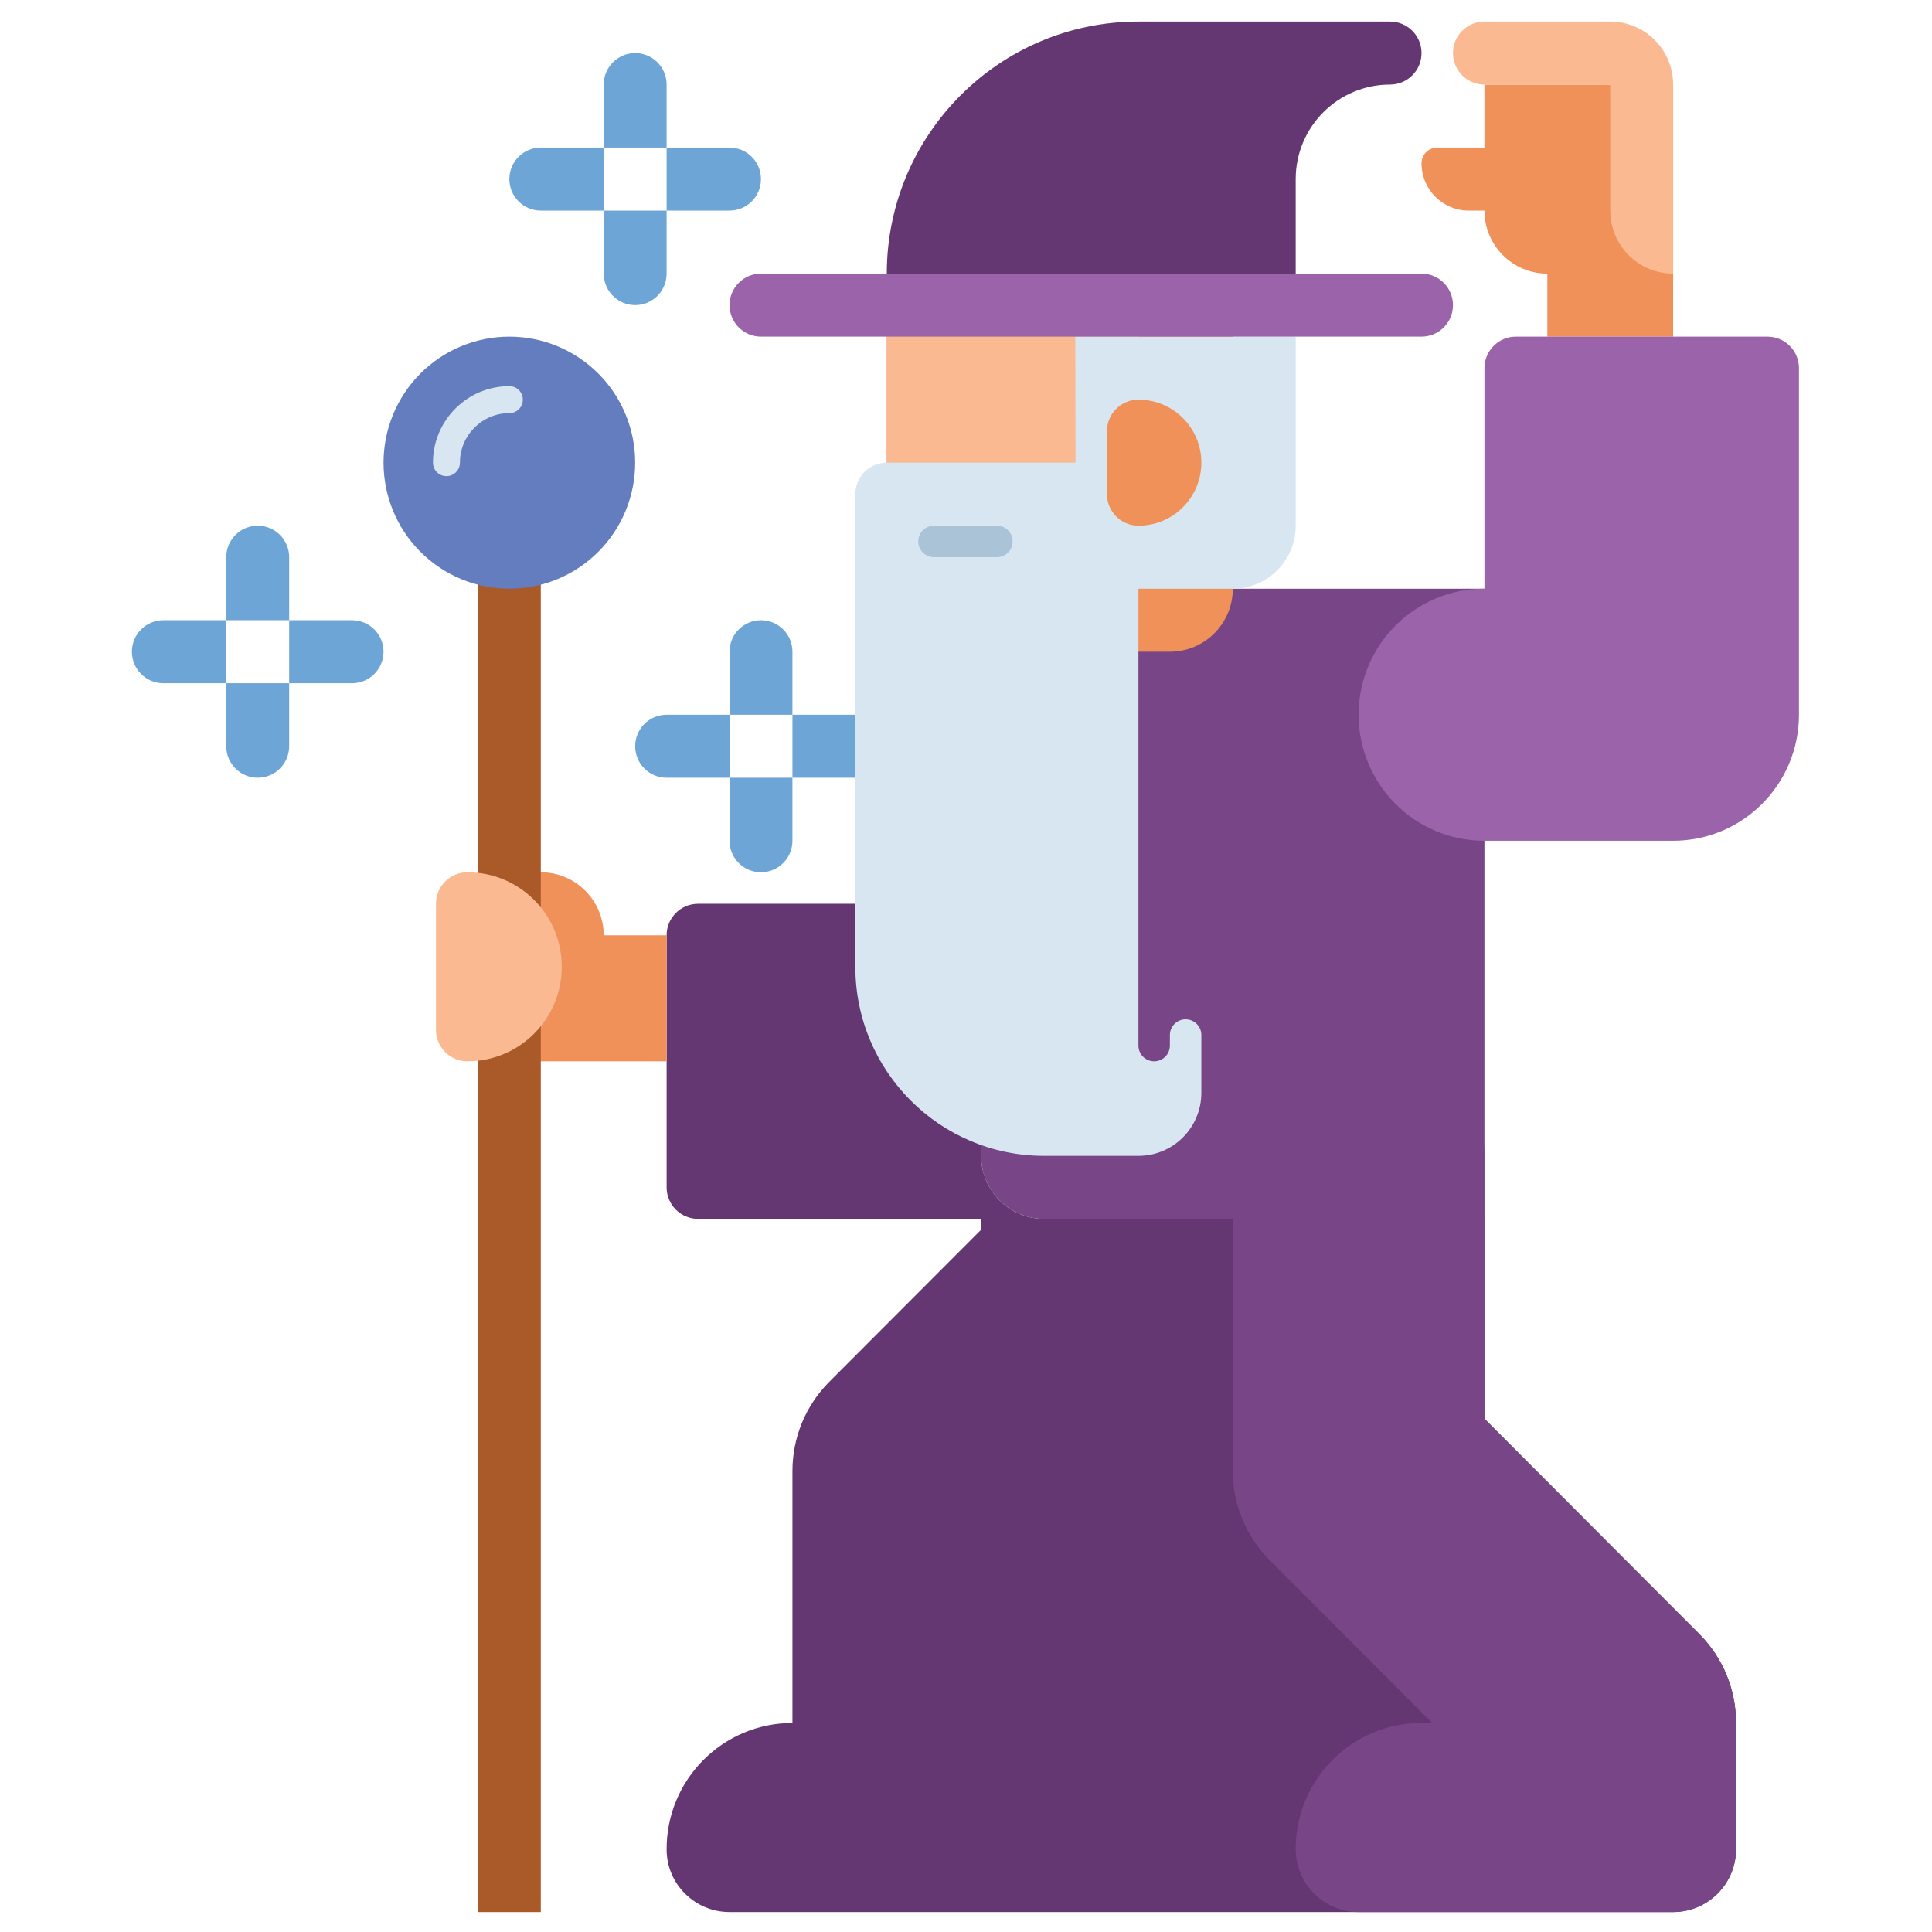 <?xml version="1.0" encoding="UTF-8"?> <svg xmlns="http://www.w3.org/2000/svg" xmlns:xlink="http://www.w3.org/1999/xlink" width="512" zoomAndPan="magnify" viewBox="0 0 384 384" height="512" preserveAspectRatio="xMidYMid meet" version="1.0"><defs><clipPath id="88c47ea357"><path d="M 26.105 123 L 45 123 L 45 136 L 26.105 136 Z M 26.105 123 " clip-rule="nonzero"></path></clipPath><clipPath id="080dfc0f49"><path d="M 288 4.285 L 333 4.285 L 333 55 L 288 55 Z M 288 4.285 " clip-rule="nonzero"></path></clipPath><clipPath id="15c730a458"><path d="M 270 66 L 357.605 66 L 357.605 168 L 270 168 Z M 270 66 " clip-rule="nonzero"></path></clipPath><clipPath id="b7b6630ae4"><path d="M 132 229 L 346 229 L 346 380.035 L 132 380.035 Z M 132 229 " clip-rule="nonzero"></path></clipPath><clipPath id="416ab02d23"><path d="M 245 204 L 346 204 L 346 380.035 L 245 380.035 Z M 245 204 " clip-rule="nonzero"></path></clipPath><clipPath id="b0018b1d56"><path d="M 176 4.285 L 283 4.285 L 283 55 L 176 55 Z M 176 4.285 " clip-rule="nonzero"></path></clipPath><clipPath id="8d0789e4fe"><path d="M 94 91 L 108 91 L 108 380.035 L 94 380.035 Z M 94 91 " clip-rule="nonzero"></path></clipPath></defs><path fill="#6ea5d7" d="M 157.504 142.059 L 145 142.059 L 145 129.535 C 145 126.074 147.801 123.27 151.25 123.27 C 154.703 123.27 157.504 126.074 157.504 129.535 Z M 157.504 142.059 " fill-opacity="1" fill-rule="nonzero"></path><path fill="#6ea5d7" d="M 151.25 173.371 C 147.801 173.371 145 170.566 145 167.109 L 145 154.582 L 157.504 154.582 L 157.504 167.109 C 157.504 170.566 154.703 173.371 151.25 173.371 Z M 151.25 173.371 " fill-opacity="1" fill-rule="nonzero"></path><path fill="#6ea5d7" d="M 145 142.059 L 145 154.582 L 132.496 154.582 C 129.043 154.582 126.246 151.781 126.246 148.32 C 126.246 144.863 129.043 142.059 132.496 142.059 Z M 145 142.059 " fill-opacity="1" fill-rule="nonzero"></path><path fill="#6ea5d7" d="M 176.258 148.32 C 176.258 151.781 173.461 154.582 170.008 154.582 L 157.504 154.582 L 157.504 142.059 L 170.008 142.059 C 173.461 142.059 176.258 144.863 176.258 148.32 Z M 176.258 148.32 " fill-opacity="1" fill-rule="nonzero"></path><path fill="#6ea5d7" d="M 57.477 123.27 L 44.973 123.27 L 44.973 110.746 C 44.973 107.289 47.77 104.484 51.223 104.484 C 54.676 104.484 57.477 107.289 57.477 110.746 Z M 57.477 123.27 " fill-opacity="1" fill-rule="nonzero"></path><path fill="#6ea5d7" d="M 51.223 154.582 C 47.77 154.582 44.973 151.781 44.973 148.32 L 44.973 135.797 L 57.477 135.797 L 57.477 148.32 C 57.477 151.781 54.676 154.582 51.223 154.582 Z M 51.223 154.582 " fill-opacity="1" fill-rule="nonzero"></path><g clip-path="url(#88c47ea357)"><path fill="#6ea5d7" d="M 44.973 123.27 L 44.973 135.797 L 32.469 135.797 C 29.016 135.797 26.219 132.992 26.219 129.535 C 26.219 126.074 29.016 123.27 32.469 123.27 Z M 44.973 123.27 " fill-opacity="1" fill-rule="nonzero"></path></g><path fill="#6ea5d7" d="M 76.23 129.535 C 76.23 132.992 73.43 135.797 69.98 135.797 L 57.477 135.797 L 57.477 123.27 L 69.98 123.27 C 73.434 123.27 76.23 126.074 76.23 129.535 Z M 76.23 129.535 " fill-opacity="1" fill-rule="nonzero"></path><path fill="#643773" d="M 138.75 242.258 L 195.012 242.258 L 195.012 179.633 L 138.75 179.633 C 135.297 179.633 132.496 182.438 132.496 185.895 L 132.496 235.996 C 132.496 239.453 135.297 242.258 138.75 242.258 Z M 138.75 242.258 " fill-opacity="1" fill-rule="nonzero"></path><path fill="#784687" d="M 295.043 242.258 L 207.516 242.258 C 200.609 242.258 195.012 236.652 195.012 229.734 L 195.012 142.059 C 195.012 128.223 206.211 117.008 220.02 117.008 L 295.043 117.008 Z M 295.043 242.258 " fill-opacity="1" fill-rule="nonzero"></path><path fill="#f0915a" d="M 295.043 16.809 L 295.043 29.332 L 285.664 29.332 C 283.938 29.332 282.539 30.734 282.539 32.465 C 282.539 37.652 286.738 41.859 291.914 41.859 L 295.043 41.859 C 295.043 48.777 300.641 54.383 307.543 54.383 L 307.543 66.91 L 332.551 66.91 L 332.551 16.809 Z M 295.043 16.809 " fill-opacity="1" fill-rule="nonzero"></path><g clip-path="url(#080dfc0f49)"><path fill="#fab991" d="M 320.047 4.285 L 295.043 4.285 C 291.59 4.285 288.789 7.086 288.789 10.547 C 288.789 14.004 291.59 16.809 295.043 16.809 L 320.047 16.809 L 320.047 41.859 C 320.047 48.777 325.648 54.383 332.551 54.383 L 332.551 16.809 C 332.551 9.891 326.953 4.285 320.047 4.285 Z M 320.047 4.285 " fill-opacity="1" fill-rule="nonzero"></path></g><g clip-path="url(#15c730a458)"><path fill="#9b64aa" d="M 351.309 66.91 L 301.293 66.91 C 297.84 66.91 295.043 69.711 295.043 73.172 L 295.043 117.008 C 281.23 117.008 270.035 128.223 270.035 142.059 C 270.035 155.895 281.23 167.109 295.043 167.109 L 332.551 167.109 C 346.363 167.109 357.559 155.895 357.559 142.059 L 357.559 73.172 C 357.559 69.711 354.758 66.91 351.309 66.91 Z M 351.309 66.91 " fill-opacity="1" fill-rule="nonzero"></path></g><path fill="#f0915a" d="M 188.762 129.535 L 232.523 129.535 C 239.43 129.535 245.027 123.926 245.027 117.008 L 245.027 60.645 C 245.027 50.27 236.629 41.859 226.273 41.859 L 195.012 41.859 C 184.656 41.859 176.258 50.27 176.258 60.645 L 176.258 117.008 C 176.258 123.926 181.855 129.535 188.762 129.535 Z M 188.762 129.535 " fill-opacity="1" fill-rule="nonzero"></path><path fill="#fab991" d="M 213.77 129.535 L 188.762 129.535 C 181.855 129.535 176.258 123.926 176.258 117.008 L 176.258 60.645 C 176.258 50.27 184.656 41.859 195.012 41.859 L 207.516 41.859 C 217.875 41.859 226.273 50.27 226.273 60.645 L 226.273 117.008 C 226.273 123.926 220.676 129.535 213.77 129.535 Z M 213.77 129.535 " fill-opacity="1" fill-rule="nonzero"></path><g clip-path="url(#b7b6630ae4)"><path fill="#643773" d="M 345.055 342.457 C 345.055 336.047 342.613 329.637 337.73 324.746 L 295.043 281.984 L 295.043 242.258 L 207.516 242.258 C 200.609 242.258 195.012 236.652 195.012 229.734 L 195.012 244.41 L 164.828 274.645 C 160.137 279.344 157.504 285.715 157.504 292.359 L 157.504 342.457 C 143.633 342.457 132.402 353.77 132.496 367.684 C 132.543 374.531 138.164 380.035 145 380.035 L 332.551 380.035 C 339.457 380.035 345.055 374.426 345.055 367.508 Z M 345.055 342.457 " fill-opacity="1" fill-rule="nonzero"></path></g><g clip-path="url(#416ab02d23)"><path fill="#784687" d="M 345.055 342.457 C 345.055 336.047 342.613 329.637 337.73 324.746 L 295.043 281.984 L 295.043 229.734 C 295.043 215.898 283.844 204.684 270.035 204.684 C 256.223 204.684 245.027 215.898 245.027 229.734 L 245.027 292.359 C 245.027 299.004 247.66 305.375 252.352 310.07 L 284.684 342.457 L 282.539 342.457 C 268.727 342.457 257.531 353.676 257.531 367.508 C 257.531 374.426 263.129 380.035 270.035 380.035 L 332.551 380.035 C 339.457 380.035 345.055 374.426 345.055 367.508 Z M 345.055 342.457 " fill-opacity="1" fill-rule="nonzero"></path></g><path fill="#d7e6f0" d="M 213.719 66.91 L 213.77 91.957 L 176.258 91.957 C 172.809 91.957 170.008 94.762 170.008 98.223 L 170.008 192.16 C 170.008 212.91 186.801 229.734 207.52 229.734 L 226.273 229.734 C 233.18 229.734 238.777 224.125 238.777 217.207 L 238.777 205.727 C 238.777 203.996 237.375 202.598 235.652 202.598 C 233.926 202.598 232.523 203.996 232.523 205.727 L 232.523 207.816 C 232.523 209.543 231.125 210.945 229.398 210.945 C 227.672 210.945 226.273 209.543 226.273 207.816 L 226.273 117.008 L 245.027 117.008 C 251.934 117.008 257.531 111.402 257.531 104.484 L 257.531 66.91 Z M 213.719 66.91 " fill-opacity="1" fill-rule="nonzero"></path><path fill="#f0915a" d="M 226.273 104.484 C 222.82 104.484 220.02 101.68 220.02 98.223 L 220.02 85.695 C 220.02 82.238 222.82 79.434 226.273 79.434 C 233.18 79.434 238.777 85.039 238.777 91.957 C 238.777 98.875 233.18 104.484 226.273 104.484 Z M 226.273 104.484 " fill-opacity="1" fill-rule="nonzero"></path><path fill="#9b64aa" d="M 282.539 66.91 L 151.25 66.91 C 147.801 66.91 145 64.105 145 60.645 C 145 57.188 147.801 54.383 151.25 54.383 L 282.539 54.383 C 285.992 54.383 288.789 57.188 288.789 60.645 C 288.789 64.105 285.992 66.91 282.539 66.91 Z M 282.539 66.91 " fill-opacity="1" fill-rule="nonzero"></path><g clip-path="url(#b0018b1d56)"><path fill="#643773" d="M 176.258 54.383 C 176.258 26.715 198.652 4.285 226.273 4.285 L 276.285 4.285 C 279.738 4.285 282.539 7.086 282.539 10.547 C 282.539 14.004 279.738 16.809 276.285 16.809 C 265.926 16.809 257.531 25.219 257.531 35.598 L 257.531 54.383 Z M 176.258 54.383 " fill-opacity="1" fill-rule="nonzero"></path></g><path fill="#aac3d7" d="M 198.141 110.746 L 185.637 110.746 C 183.91 110.746 182.512 109.344 182.512 107.613 C 182.512 105.887 183.91 104.484 185.637 104.484 L 198.141 104.484 C 199.867 104.484 201.266 105.887 201.266 107.613 C 201.266 109.344 199.867 110.746 198.141 110.746 Z M 198.141 110.746 " fill-opacity="1" fill-rule="nonzero"></path><path fill="#f0915a" d="M 119.992 185.895 C 119.992 178.977 114.395 173.371 107.488 173.371 L 101.238 173.371 L 101.238 210.945 L 132.496 210.945 L 132.496 185.895 Z M 119.992 185.895 " fill-opacity="1" fill-rule="nonzero"></path><g clip-path="url(#8d0789e4fe)"><path fill="#aa5a28" d="M 94.984 91.957 L 107.488 91.957 L 107.488 380.035 L 94.984 380.035 Z M 94.984 91.957 " fill-opacity="1" fill-rule="nonzero"></path></g><path fill="#fab991" d="M 92.902 173.371 C 103.262 173.371 111.656 181.781 111.656 192.16 C 111.656 202.535 103.262 210.945 92.902 210.945 C 89.449 210.945 86.652 208.141 86.652 204.684 L 86.652 179.633 C 86.652 176.176 89.449 173.371 92.902 173.371 Z M 92.902 173.371 " fill-opacity="1" fill-rule="nonzero"></path><path fill="#647dbe" d="M 126.246 91.957 C 126.246 92.777 126.203 93.598 126.125 94.414 C 126.043 95.23 125.926 96.043 125.766 96.844 C 125.605 97.648 125.406 98.445 125.168 99.23 C 124.93 100.016 124.656 100.785 124.34 101.543 C 124.027 102.305 123.68 103.043 123.293 103.766 C 122.906 104.492 122.484 105.195 122.031 105.875 C 121.574 106.559 121.086 107.215 120.566 107.852 C 120.047 108.484 119.5 109.09 118.922 109.672 C 118.34 110.25 117.734 110.801 117.102 111.324 C 116.469 111.844 115.812 112.332 115.129 112.785 C 114.449 113.242 113.75 113.664 113.027 114.051 C 112.305 114.438 111.562 114.789 110.809 115.102 C 110.051 115.414 109.281 115.691 108.496 115.93 C 107.715 116.168 106.918 116.367 106.117 116.527 C 105.312 116.688 104.504 116.809 103.688 116.887 C 102.875 116.969 102.059 117.008 101.238 117.008 C 100.418 117.008 99.602 116.969 98.785 116.887 C 97.973 116.809 97.164 116.688 96.359 116.527 C 95.555 116.367 94.762 116.168 93.98 115.93 C 93.195 115.691 92.426 115.414 91.668 115.102 C 90.91 114.789 90.172 114.438 89.449 114.051 C 88.727 113.664 88.027 113.242 87.344 112.785 C 86.664 112.332 86.008 111.844 85.375 111.324 C 84.742 110.801 84.133 110.25 83.555 109.672 C 82.977 109.09 82.426 108.484 81.906 107.852 C 81.387 107.215 80.898 106.559 80.445 105.875 C 79.988 105.195 79.57 104.492 79.184 103.766 C 78.797 103.043 78.449 102.305 78.133 101.543 C 77.82 100.785 77.547 100.016 77.309 99.23 C 77.07 98.445 76.871 97.648 76.711 96.844 C 76.551 96.043 76.43 95.23 76.352 94.414 C 76.27 93.598 76.23 92.777 76.23 91.957 C 76.23 91.137 76.27 90.32 76.352 89.504 C 76.43 88.688 76.551 87.875 76.711 87.07 C 76.871 86.266 77.07 85.473 77.309 84.688 C 77.547 83.902 77.82 83.129 78.133 82.371 C 78.449 81.613 78.797 80.875 79.184 80.148 C 79.57 79.426 79.988 78.723 80.445 78.043 C 80.898 77.359 81.387 76.703 81.906 76.066 C 82.426 75.434 82.977 74.824 83.555 74.246 C 84.133 73.664 84.742 73.113 85.375 72.594 C 86.008 72.074 86.664 71.586 87.344 71.129 C 88.027 70.676 88.727 70.254 89.449 69.867 C 90.172 69.48 90.91 69.129 91.668 68.816 C 92.426 68.5 93.195 68.227 93.98 67.988 C 94.762 67.75 95.555 67.551 96.359 67.391 C 97.164 67.23 97.973 67.109 98.785 67.031 C 99.602 66.949 100.418 66.91 101.238 66.91 C 102.059 66.91 102.875 66.949 103.688 67.031 C 104.504 67.109 105.312 67.23 106.117 67.391 C 106.918 67.551 107.715 67.75 108.496 67.988 C 109.281 68.227 110.051 68.5 110.809 68.816 C 111.562 69.129 112.305 69.48 113.027 69.867 C 113.75 70.254 114.449 70.676 115.129 71.129 C 115.812 71.586 116.469 72.074 117.102 72.594 C 117.734 73.113 118.34 73.664 118.922 74.246 C 119.5 74.824 120.047 75.434 120.566 76.066 C 121.086 76.703 121.574 77.359 122.031 78.043 C 122.484 78.723 122.906 79.426 123.293 80.148 C 123.68 80.875 124.027 81.613 124.34 82.371 C 124.656 83.129 124.93 83.902 125.168 84.688 C 125.406 85.473 125.605 86.266 125.766 87.07 C 125.926 87.875 126.043 88.688 126.125 89.504 C 126.203 90.32 126.246 91.137 126.246 91.957 Z M 126.246 91.957 " fill-opacity="1" fill-rule="nonzero"></path><path fill="#d7e6f0" d="M 88.734 94.641 C 87.254 94.641 86.055 93.441 86.055 91.957 C 86.055 83.574 92.867 76.75 101.238 76.75 C 102.719 76.75 103.918 77.953 103.918 79.434 C 103.918 80.914 102.719 82.117 101.238 82.117 C 95.82 82.117 91.414 86.531 91.414 91.957 C 91.414 93.441 90.215 94.641 88.734 94.641 Z M 88.734 94.641 " fill-opacity="1" fill-rule="nonzero"></path><path fill="#6ea5d7" d="M 132.496 29.332 L 119.992 29.332 L 119.992 16.809 C 119.992 13.352 122.793 10.547 126.246 10.547 C 129.695 10.547 132.496 13.352 132.496 16.809 Z M 132.496 29.332 " fill-opacity="1" fill-rule="nonzero"></path><path fill="#6ea5d7" d="M 126.246 60.645 C 122.793 60.645 119.992 57.844 119.992 54.383 L 119.992 41.859 L 132.496 41.859 L 132.496 54.383 C 132.496 57.844 129.699 60.645 126.246 60.645 Z M 126.246 60.645 " fill-opacity="1" fill-rule="nonzero"></path><path fill="#6ea5d7" d="M 119.992 29.332 L 119.992 41.859 L 107.488 41.859 C 104.035 41.859 101.238 39.055 101.238 35.598 C 101.238 32.137 104.035 29.332 107.488 29.332 Z M 119.992 29.332 " fill-opacity="1" fill-rule="nonzero"></path><path fill="#6ea5d7" d="M 151.25 35.598 C 151.25 39.055 148.453 41.859 145 41.859 L 132.496 41.859 L 132.496 29.332 L 145 29.332 C 148.453 29.332 151.25 32.137 151.25 35.598 Z M 151.25 35.598 " fill-opacity="1" fill-rule="nonzero"></path></svg> 